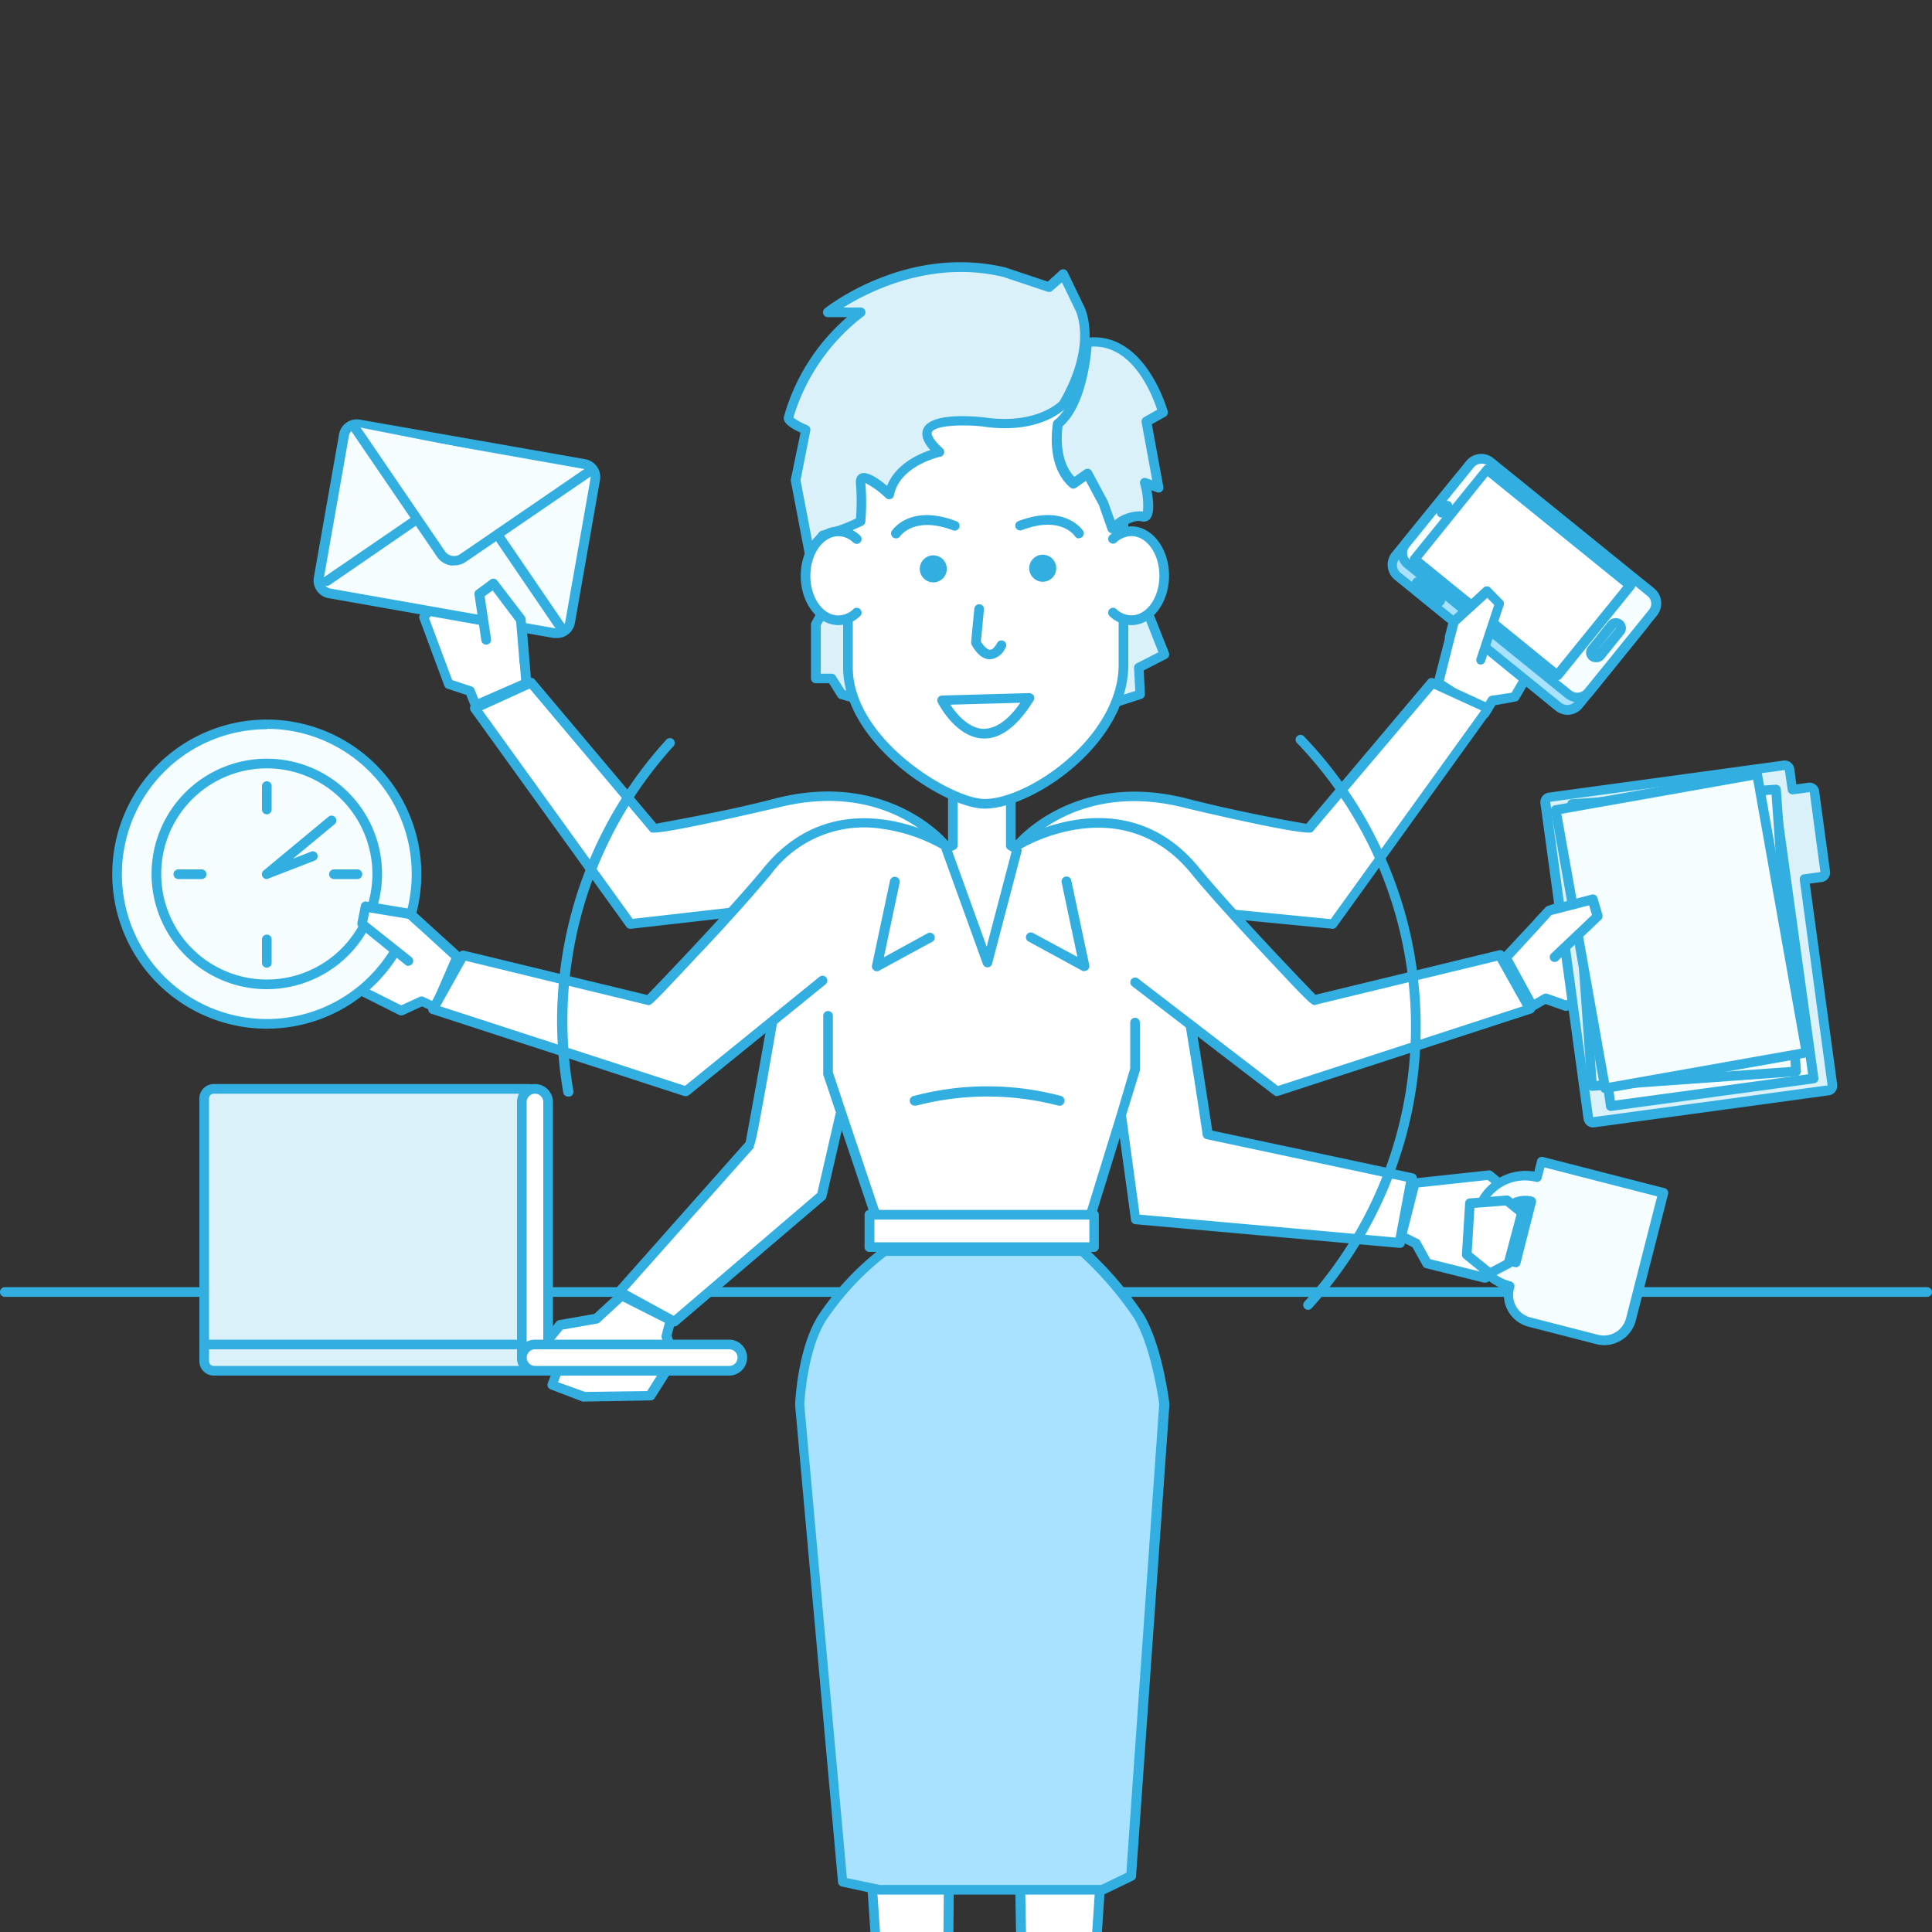<svg id="Layer_1" data-name="Layer 1" xmlns="http://www.w3.org/2000/svg" xmlns:xlink="http://www.w3.org/1999/xlink" viewBox="0 0 200 200"><rect x="0" y="0" width="200" height="200" fill="#333333" stroke="none"/><defs><style>.cls-1{fill:none;}.cls-2{fill:#32afe0;}.cls-3{clip-path:url(#clip-path);}.cls-4{fill:#fff;}.cls-5{fill:#a9e2ff;}.cls-6{fill:#f5fdff;}.cls-7{fill:#dbf1fa;}.cls-8{fill:#cbebf4;}</style><clipPath id="clip-path"><rect class="cls-1" x="0.3" y="0.12" width="200" height="200"/></clipPath></defs><title>1023</title><path class="cls-2" d="M199.5,134.25H.5a.5.5,0,0,1,0-1h199a.5.5,0,0,1,0,1Z"/><g class="cls-3"><polygon class="cls-4" points="153.68 73.83 154.5 72.52 156.8 72.17 160.51 65.79 157.31 59.8 156 58.04 150.55 64.33 148.9 70.69 153.68 73.83"/><path class="cls-2" d="M153.68,74.33a.5.5,0,0,1-.27-.08l-4.78-3.14a.5.5,0,0,1-.21-.54l1.65-6.37a.5.5,0,0,1,.11-.2l5.45-6.29a.51.51,0,0,1,.4-.17.5.5,0,0,1,.38.2l1.31,1.77,3.24,6a.5.5,0,0,1,0,.49l-3.71,6.38a.5.5,0,0,1-.36.24L154.8,73l-.69,1.12a.5.5,0,0,1-.32.23Zm-4.21-3.86,4.05,2.66.54-.88a.5.5,0,0,1,.35-.23l2.07-.31,3.44-5.93L156.87,60l-.9-1.21-5,5.73Z"/><path class="cls-4" d="M117.31,93.67l20.64,2L154,73.32l-5.81-2.65L135.47,85.8c.13,0-6.72-1.13-12.59-2.64-11.65-3-17.5,4.34-17.5,4.34"/><path class="cls-2" d="M137.95,96.15h0l-20.64-2a.5.5,0,1,1,.1-1l20.35,2,15.57-21.61-4.91-2.24L135.85,86.13c-.5.53-13-2.45-13.1-2.48-11.18-2.89-16.75,3.88-17,4.17a.5.5,0,0,1-.78-.62c.06-.08,6.19-7.58,18-4.51,5.06,1.31,10.93,2.37,12.26,2.59l12.59-14.92a.5.5,0,0,1,.59-.13l5.8,2.65a.5.5,0,0,1,.2.75L138.35,95.95A.5.5,0,0,1,137.95,96.15Z"/><rect class="cls-5" x="150.5" y="48.91" width="13.58" height="24.4" rx="1.48" ry="1.48" transform="translate(10.79 144.85) rotate(-50.98)"/><path class="cls-2" d="M162.28,74a2,2,0,0,1-1.24-.44L144.37,60a2,2,0,0,1-.29-2.78L150.77,49a2,2,0,0,1,2.78-.29l16.67,13.5A2,2,0,0,1,170.5,65l-6.69,8.26A2,2,0,0,1,162.28,74Zm-10-24.71h-.11a1,1,0,0,0-.66.35l-6.69,8.26a1,1,0,0,0,.14,1.37l16.67,13.5a1,1,0,0,0,1.38-.14l6.69-8.26h0a1,1,0,0,0-.14-1.37l-16.67-13.5A1,1,0,0,0,152.31,49.26Z"/><rect class="cls-6" x="151.53" y="47.63" width="13.58" height="24.4" rx="1.48" ry="1.48" transform="translate(12.16 145.18) rotate(-50.98)"/><path class="cls-2" d="M163.31,72.69a2,2,0,0,1-1.24-.44L145.4,58.75a2,2,0,0,1-.29-2.78l6.69-8.26a2,2,0,0,1,2.78-.29l16.67,13.5a2,2,0,0,1,.29,2.78L164.85,72a2,2,0,0,1-1.33.72ZM153.34,48a1,1,0,0,0-.76.36l-6.69,8.26A1,1,0,0,0,146,58l16.67,13.5a1,1,0,0,0,1.37-.14l6.69-8.26h0a1,1,0,0,0-.14-1.37L154,48.2A1,1,0,0,0,153.34,48Z"/><rect class="cls-4" x="148.06" y="53.26" width="19.07" height="11.97" transform="translate(242.75 204.5) rotate(-140.98)"/><path class="cls-2" d="M161.24,70.41a.5.5,0,0,1-.31-.11l-14.82-12a.5.5,0,0,1-.07-.7l7.54-9.3a.5.5,0,0,1,.7-.07l14.82,12a.5.5,0,0,1,.07.7l-7.54,9.3a.5.5,0,0,1-.34.18ZM147.13,57.82l14,11.38,6.91-8.53L154,49.3Z"/><line class="cls-6" x1="149.24" y1="53.08" x2="149.83" y2="52.35"/><path class="cls-2" d="M149.24,53.58a.5.5,0,0,1-.39-.81l.59-.73a.5.5,0,1,1,.78.63l-.59.73A.5.5,0,0,1,149.24,53.58Z"/><rect class="cls-7" x="164.14" y="65.74" width="4.27" height="1.07" rx="0.53" ry="0.53" transform="translate(10.1 153.74) rotate(-50.98)"/><path class="cls-2" d="M165.26,68.55a1,1,0,0,1-.8-1.68l2-2.49a1,1,0,0,1,.7-.38,1,1,0,0,1,.76.22,1,1,0,0,1,.15,1.45h0l-2,2.49A1,1,0,0,1,165.26,68.55Zm2-3.55-2.06,2.49,2.07-2.44A0,0,0,0,0,167.3,65Zm.39.36h0Z"/><rect class="cls-5" x="147.61" y="59.65" width="0.49" height="3.16" rx="0.25" ry="0.25" transform="translate(7.2 137.57) rotate(-50.99)"/><path class="cls-2" d="M148.89,62.82a.74.74,0,0,1-.47-.17L146.35,61a.75.75,0,0,1,.94-1.16l2.07,1.68a.75.75,0,0,1,.11,1h0a.74.74,0,0,1-.5.27Zm.19-.59h0Z"/><polyline class="cls-4" points="153.33 68.29 155.25 62.46 153.98 61.16 150.55 64.33 150.13 65.93"/><path class="cls-2" d="M153.33,68.79l-.16,0a.5.5,0,0,1-.32-.63l1.83-5.54-.72-.73-3,2.74-.38,1.46a.5.5,0,0,1-1-.25l.41-1.6a.51.51,0,0,1,.15-.24l3.43-3.16a.5.5,0,0,1,.7,0l1.27,1.3a.5.5,0,0,1,.12.51l-1.93,5.83A.5.5,0,0,1,153.33,68.79Z"/><path class="cls-4" d="M84.14,93.51,65.26,95.65,49.16,73.32,55,70.66,67.73,85.8c-.13,0,6.72-1.13,12.59-2.64,11.65-3,17.5,4.34,17.5,4.34"/><path class="cls-2" d="M65.25,96.15a.5.5,0,0,1-.41-.21L48.75,73.61a.5.5,0,0,1,.2-.75l5.81-2.65a.5.5,0,0,1,.59.13L67.93,85.27C69.26,85,75.13,84,80.2,82.67c11.83-3.06,18,4.44,18,4.51a.5.5,0,0,1-.78.62c-.23-.29-5.81-7.06-17-4.17-.12,0-12.59,3-13.07,2.51L54.83,71.28l-4.91,2.24,15.57,21.6L84.08,93a.5.5,0,1,1,.11,1L65.31,96.15Z"/><polygon class="cls-4" points="49.22 72.97 48.64 71.53 46.43 70.8 43.86 63.88 48.02 58.53 49.62 57.01 53.92 64.13 54.46 70.69 49.22 72.97"/><path class="cls-2" d="M49.22,73.47a.5.5,0,0,1-.46-.31l-.49-1.22-2-.66A.5.5,0,0,1,46,71l-2.57-6.92a.5.5,0,0,1,.07-.48l4.16-5.36,1.65-1.57a.5.5,0,0,1,.77.1l4.3,7.12a.49.49,0,0,1,.07.22L55,70.65a.5.5,0,0,1-.3.5l-5.24,2.28A.49.49,0,0,1,49.22,73.47ZM46.81,70.4l2,.66a.5.5,0,0,1,.31.29l.39,1,4.44-1.94-.5-6.08L49.51,57.8l-1.14,1.09L44.42,64Z"/><rect class="cls-6" x="34.12" y="45.84" width="26.4" height="17.77" rx="1.37" ry="1.37" transform="translate(10.21 -7.38) rotate(9.99)"/><path class="cls-2" d="M57.67,66.05l-.33,0h0L34,61.92a1.87,1.87,0,0,1-1.51-2.16l2.61-14.81a1.87,1.87,0,0,1,2.16-1.51L60.6,47.54a1.87,1.87,0,0,1,1.51,2.16L59.51,64.51a1.87,1.87,0,0,1-1.84,1.54Zm-.15-1a.87.87,0,0,0,1-.7l2.61-14.81a.87.87,0,0,0-.7-1L37.12,44.41a.87.87,0,0,0-1,.7L33.51,59.93a.87.87,0,0,0,.7,1Z"/><path class="cls-6" d="M33.85,60.15,46.76,51.3a1.63,1.63,0,0,1,2.26.4l9,13.19"/><path class="cls-2" d="M58,65.39a.5.5,0,0,1-.41-.22L48.61,52A1.12,1.12,0,0,0,47,51.71L34.13,60.56a.5.5,0,0,1-.56-.83l12.91-8.84a2.12,2.12,0,0,1,2.95.52l9,13.19a.5.5,0,0,1-.41.78Z"/><path class="cls-6" d="M60.87,48.9,48,57.74a1.63,1.63,0,0,1-2.26-.4l-9-13.19"/><path class="cls-2" d="M47,58.53a2.17,2.17,0,0,1-.37,0,2.11,2.11,0,0,1-1.37-.87l-9-13.19a.5.5,0,1,1,.82-.57l9,13.19a1.13,1.13,0,0,0,1.56.27l12.92-8.85a.5.5,0,0,1,.56.83L48.24,58.15A2.09,2.09,0,0,1,47,58.53Z"/><polyline class="cls-4" points="50.31 66.23 49.6 61.49 51.08 60.43 53.92 64.13 54.28 68.47"/><path class="cls-2" d="M54.28,69a.5.5,0,0,1-.5-.46l-.35-4.19L51,61.12l-.83.6.66,4.43a.5.5,0,1,1-1,.15l-.71-4.74a.5.5,0,0,1,.2-.48L50.78,60a.5.5,0,0,1,.69.1l2.84,3.7a.5.5,0,0,1,.1.26l.36,4.34a.5.5,0,0,1-.46.54Z"/><polygon class="cls-4" points="45.04 104.3 43.64 103.64 41.52 104.61 34.92 101.3 34.32 94.55 34.45 92.35 42.45 94.63 47.32 99.05 45.04 104.3"/><path class="cls-2" d="M41.52,105.11a.49.49,0,0,1-.22-.05l-6.6-3.31a.5.5,0,0,1-.27-.4l-.61-6.76L34,92.32a.5.5,0,0,1,.21-.38.5.5,0,0,1,.43-.07l8,2.28a.5.5,0,0,1,.2.11l4.87,4.42a.5.5,0,0,1,.12.57l-2.28,5.24a.5.5,0,0,1-.67.25l-1.19-.56-1.91.88A.5.5,0,0,1,41.52,105.11ZM35.4,101l6.13,3.07,1.9-.87a.5.5,0,0,1,.42,0l.94.44,1.93-4.44L42.2,95.07,34.91,93l-.09,1.58Z"/><path class="cls-4" d="M109.68,90.36s2.4,18.33-8.75,17.18c-9.73,0-8.23-17.18-8.23-17.18l5.89-2.87V82.1h6v5.4Z"/><path class="cls-2" d="M101.91,108.09a10.15,10.15,0,0,1-1-.05h0a6.86,6.86,0,0,1-5.23-2.29c-4.31-4.71-3.47-15-3.43-15.43a.5.5,0,0,1,.28-.41l5.61-2.73V82.1a.5.5,0,0,1,.5-.5h6a.5.5,0,0,1,.5.5v5.11l4.79,2.72a.5.5,0,0,1,.25.37c.06.45,1.39,11.09-3.11,15.71A6.91,6.91,0,0,1,101.91,108.09ZM93.18,90.69c-.1,1.68-.45,10.42,3.19,14.39a5.94,5.94,0,0,0,4.56,2,6.26,6.26,0,0,0,5.42-1.73c3.81-3.91,3-13,2.86-14.64l-4.82-2.74a.5.5,0,0,1-.25-.43V82.6h-5v4.9a.5.5,0,0,1-.28.45Z"/><polygon class="cls-4" points="111.57 230.01 106.25 230.01 105.42 186.72 103.72 159.65 98.46 159.65 98.28 187.3 97.9 230.01 92.62 230.01 89.78 187.72 86.58 147.03 117.07 147.03 114.44 186.72 111.57 230.01"/><path class="cls-2" d="M111.57,230.51h-5.32a.5.5,0,0,1-.5-.49l-.82-43.3-1.67-26.58H99l-.18,27.16L98.4,230a.5.5,0,0,1-.5.5H92.62a.5.5,0,0,1-.5-.47l-2.84-42.29-3.19-40.68a.5.5,0,0,1,.5-.54h30.49a.5.5,0,0,1,.5.53l-5.5,83A.5.5,0,0,1,111.57,230.51Zm-4.83-1h4.37l5.43-82H87.12l3.15,40.15,2.81,41.83H97.4l.38-42.21L98,159.64a.5.5,0,0,1,.5-.5h5.26a.5.5,0,0,1,.5.47l1.71,27.07Z"/><polygon class="cls-4" points="158.63 104.14 159.96 103.36 162.16 104.14 168.44 100.26 168.44 93.47 168.11 91.3 160.34 94.28 155.89 99.12 158.63 104.14"/><path class="cls-2" d="M162.16,104.64a.49.49,0,0,1-.17,0l-2-.7-1.14.66a.49.49,0,0,1-.39,0,.5.5,0,0,1-.3-.24l-2.74-5a.5.5,0,0,1,.07-.58L160,93.94a.51.51,0,0,1,.19-.13l7.77-3a.5.5,0,0,1,.67.39l.33,2.18v6.86a.5.5,0,0,1-.24.43l-6.27,3.88A.5.5,0,0,1,162.16,104.64Zm-2.2-1.78a.49.49,0,0,1,.17,0l2,.7,5.83-3.61V93.47L167.71,92l-7.08,2.72-4.13,4.49,2.32,4.26.89-.52A.5.5,0,0,1,160,102.86Z"/><path class="cls-4" d="M105.4,87.5s13.11-2.23,16.39,10.84c.92,3.65,3.21,19.09,3.21,19.09l21.13,4.5-1.25,6.72-27.35-2.45-1.46-10.78,1.46-4.74v0l-5.69,18.43H91.74l-6-18v0l1.35,4-2,8.65-15.25,13-5.69-3.1,13.53-15.25c0,.13,2.35-12.71,3.32-18.69C82.91,87.89,97.82,87.5,97.82,87.5l4.39,12.14Z"/><path class="cls-2" d="M69.81,137.31a.5.5,0,0,1-.24-.06l-5.69-3.1a.5.5,0,0,1-.13-.77l13.44-15.15c.26-1.39,2.39-13,3.29-18.54C82.46,87.55,97.66,87,97.81,87a.49.49,0,0,1,.48.33L102.14,98l2.78-10.59a.5.5,0,0,1,.4-.37c.14,0,13.6-2.15,17,11.21.85,3.38,2.82,16.44,3.17,18.79l20.79,4.43a.5.5,0,0,1,.39.58l-1.25,6.72a.49.49,0,0,1-.54.41l-27.35-2.45a.5.5,0,0,1-.45-.43l-1.16-8.54-3.56,11.52a.5.5,0,0,1-.48.35H91.74a.5.5,0,0,1-.47-.34L87.14,117l-1.59,6.92a.5.5,0,0,1-.16.27l-15.25,13A.5.5,0,0,1,69.81,137.31Zm-4.9-3.74,4.83,2.64L84.61,123.5l1.92-8.35-1.31-3.9a.49.49,0,0,1,0-.16v-5.93a.5.5,0,1,1,1,0V111l1.33,4h0l4.57,13.62h19.38l4.11-13.31v0L117,110.6v-4.74a.5.5,0,0,1,1,0v4.82h0a.49.49,0,0,1,0,.15l-1.43,4.63,1.4,10.28,26.5,2.37,1.08-5.79-20.66-4.4a.5.5,0,0,1-.39-.42c0-.15-2.3-15.45-3.21-19-2.89-11.52-13.49-10.77-15.5-10.51L102.7,99.77a.5.5,0,0,1-.46.37.51.51,0,0,1-.49-.33L97.48,88c-2.24.16-14.33,1.51-16,11.83-.5,3.1-1.38,8-2,11.59-.92,5.1-1.22,6.78-1.47,7.3l.06.05Z"/><path class="cls-4" d="M85.14,101.51,71,113l-26.18-8.52L48,98.89l19.24,4.67c-.09.1,8.46-8.73,12.3-13.42,7.62-9.31,18.33-2.64,18.33-2.64"/><path class="cls-2" d="M71,113.47l-.15,0-26.18-8.52a.5.5,0,0,1-.28-.72l3.12-5.57a.5.5,0,0,1,.55-.24L67,103c1.29-1.33,8.59-8.94,12.07-13.18,7.81-9.54,18.87-2.82,19-2.75a.5.5,0,0,1-.53.85,17.44,17.44,0,0,0-6.15-2.11,12,12,0,0,0-11.54,4.64c-2,2.43-5.23,6-7.6,8.48-4.84,5.17-4.85,5.17-5.17,5.11L48.2,99.46l-2.63,4.71,25.34,8.24,13.92-11.29a.5.5,0,1,1,.63.78L71.33,113.36A.5.5,0,0,1,71,113.47Z"/><path class="cls-4" d="M117.48,101.67,132.19,113l26.18-8.52-3.12-5.57L136,103.56c.09.1-8.46-8.73-12.3-13.42-7.62-9.31-18.33-2.64-18.33-2.64"/><path class="cls-2" d="M132.19,113.47a.5.5,0,0,1-.3-.1l-14.71-11.3a.5.5,0,0,1,.61-.79l14.5,11.14,25.35-8.25L155,99.46,136.23,104c-.34.23-.72-.18-5.31-5.08-2.37-2.53-5.61-6.05-7.6-8.49-7.26-8.87-17.58-2.6-17.68-2.53a.5.5,0,1,1-.53-.85c.11-.07,11.18-6.79,19,2.75,3.43,4.19,10.77,11.85,12.07,13.18l19-4.61a.5.5,0,0,1,.55.24l3.12,5.57a.5.5,0,0,1-.28.72l-26.18,8.52Z"/><rect class="cls-4" x="90.02" y="125.76" width="23.25" height="3.34"/><path class="cls-2" d="M113.27,129.6H90a.5.5,0,0,1-.5-.5v-3.35a.5.5,0,0,1,.5-.5h23.25a.5.5,0,0,1,.5.5v3.35A.5.5,0,0,1,113.27,129.6Zm-22.75-1h22.25v-2.35H90.52Z"/><path class="cls-5" d="M117.86,136.22a37.12,37.12,0,0,0-5.8-6.72H91.58a29,29,0,0,0-6.49,6.93c-2.09,3.34-2.32,9-2.32,9h0l4.44,49.39,3.86.84h23l3-1.43,3.46-48.8h0S119.78,139.43,117.86,136.22Z"/><path class="cls-2" d="M114.1,196.13H91l-3.86-.84a.5.5,0,0,1-.39-.44l-4.44-49.39c0-.3.25-5.86,2.39-9.27a29.25,29.25,0,0,1,6.62-7.06.5.5,0,0,1,.3-.1h20.48a.5.5,0,0,1,.34.13,37.14,37.14,0,0,1,5.89,6.83h0c2,3.26,2.7,9.12,2.73,9.37l-3.46,48.89a.5.5,0,0,1-.28.41l-3,1.44A.49.49,0,0,1,114.1,196.13Zm-23-1H114l2.6-1.26L120,145.36h0s-.75-5.81-2.59-8.88h0a35.93,35.93,0,0,0-5.57-6.47H91.74a28.62,28.62,0,0,0-6.24,6.69c-2,3.19-2.24,8.66-2.24,8.72l4.41,49Z"/><path class="cls-2" d="M94.75,114.45a.5.5,0,0,1-.14-1,29.59,29.59,0,0,1,15.21,0,.5.5,0,1,1-.28,1,29.07,29.07,0,0,0-14.65,0Z"/><path class="cls-2" d="M90.76,100.54a.5.5,0,0,1-.49-.6l1.86-8.77a.5.5,0,0,1,1,.21l-1.63,7.71L96,96.63a.5.5,0,1,1,.47.88l-5.51,3A.5.5,0,0,1,90.76,100.54Z"/><path class="cls-2" d="M112.25,100.54a.5.5,0,0,1-.24-.06l-5.51-3a.5.5,0,1,1,.47-.88l4.56,2.46-1.63-7.71a.5.5,0,0,1,1-.21l1.86,8.77a.5.5,0,0,1-.49.6Z"/><polygon class="cls-7" points="84.45 64.64 84.45 70.23 86.08 70.23 87.11 71.88 91.61 73.15 93.55 67.84 87.11 59.85 84.45 64.64"/><path class="cls-2" d="M91.61,73.65l-.14,0L87,72.36a.5.5,0,0,1-.29-.22l-.88-1.41H84.45a.5.5,0,0,1-.5-.5V64.64a.5.5,0,0,1,.06-.24l2.65-4.79a.5.5,0,0,1,.39-.26.51.51,0,0,1,.43.18l6.45,8A.5.5,0,0,1,94,68l-1.94,5.32A.5.5,0,0,1,91.61,73.65Zm-4.18-2.21,3.87,1.1L93,67.93l-5.8-7.19-2.23,4v5h1.12a.5.5,0,0,1,.42.24Z"/><polygon class="cls-7" points="118.87 63.55 120.52 67.75 117.87 69.1 118.01 71.88 113.97 73.15 112.22 67.84 118.01 59.85 118.87 63.55"/><path class="cls-2" d="M114,73.65a.5.5,0,0,1-.48-.34L111.75,68a.5.5,0,0,1,.07-.45l5.79-8a.5.5,0,0,1,.89.18l.85,3.67L121,67.56a.5.5,0,0,1-.24.63l-2.36,1.21.12,2.45a.5.5,0,0,1-.35.5l-4,1.28Zm-1.19-5.73,1.51,4.61,3.2-1-.12-2.39a.5.5,0,0,1,.27-.47l2.25-1.15-1.49-3.78,0-.07L117.77,61Z"/><path class="cls-4" d="M101.92,83.21h0c-3.56,0-14.14-6.36-14.14-14.14V45.92A12.86,12.86,0,0,1,100.6,33.1h2.89A12.86,12.86,0,0,1,116.3,45.92v22.9C116.3,76.73,106.56,83.21,101.92,83.21Z"/><path class="cls-2" d="M101.92,83.71c-4,0-14.64-6.65-14.64-14.64V45.92A13.33,13.33,0,0,1,100.6,32.6h2.89A13.33,13.33,0,0,1,116.8,45.92v22.9C116.8,77,106.95,83.71,101.92,83.71ZM100.6,33.6A12.33,12.33,0,0,0,88.28,45.92V69.07c0,7.5,10.3,13.64,13.64,13.64,4.57,0,13.88-6.43,13.88-13.89V45.92A12.33,12.33,0,0,0,103.49,33.6Z"/><path class="cls-2" d="M102.45,68.25h0c-1.08,0-1.79-1.36-1.87-1.51a.51.51,0,0,1-.05-.28l.33-3.46a.52.52,0,0,1,.55-.45.5.5,0,0,1,.45.55l-.32,3.31c.22.38.63.84.94.85s.58-.42.73-.67a.5.5,0,1,1,.86.5A1.92,1.92,0,0,1,102.45,68.25Z"/><path class="cls-2" d="M101.9,76.45h-.15c-2.83-.12-4.61-3.6-4.68-3.75A.5.5,0,0,1,97.5,72l9-.25A.54.54,0,0,1,107,72a.5.5,0,0,1,0,.51C105.38,75.12,103.67,76.45,101.9,76.45Zm-3.52-3.5c.61.92,1.85,2.44,3.41,2.5,1.27,0,2.55-.85,3.83-2.7Z"/><circle class="cls-2" cx="96.61" cy="58.89" r="1.4" transform="translate(-13.34 85.56) rotate(-45)"/><circle class="cls-2" cx="107.94" cy="58.82" r="1.4" transform="translate(-14.39 46.77) rotate(-22.96)"/><path class="cls-2" d="M92.74,55.73a.5.5,0,0,1-.42-.77c.08-.12,1.9-2.84,6.69-1a.5.5,0,1,1-.35.94c-4-1.51-5.44.55-5.5.64A.51.51,0,0,1,92.74,55.73Z"/><path class="cls-2" d="M111.7,55.74a.5.5,0,0,1-.42-.23c-.07-.1-1.51-2.15-5.5-.63a.5.5,0,1,1-.35-.94c4.79-1.81,6.61.91,6.69,1a.5.5,0,0,1-.42.77Z"/><path class="cls-7" d="M110.07,41.85s-2.44,2.71-8.25,1.85c0,0-9.17-1-4.56,3.13,0,0-4.5.91-5.19,4.36,0,0-3.18-3-3-1.14a23.34,23.34,0,0,1,0,3.94,20.54,20.54,0,0,1-3.91,1.43l-1.4,1.73-1.42-7.44,1-5.21s-1.8-.77-1.8-1.2a21,21,0,0,1,7.49-11H85.69s8.2-6.54,18.28-4.15l4.61,1.54,1.48-1.31,1.65,3.42S113.81,35.45,110.07,41.85Z"/><path class="cls-2" d="M83.78,57.65l-.12,0a.5.5,0,0,1-.37-.39L81.87,49.8a.5.5,0,0,1,0-.19l1-4.82c-1.73-.8-1.73-1.3-1.73-1.49a.49.49,0,0,1,0-.12,21.15,21.15,0,0,1,6.55-10.35h-2a.5.5,0,0,1-.31-.89c.34-.27,8.51-6.67,18.71-4.25l4.38,1.46L109.73,28a.5.5,0,0,1,.78.16l1.65,3.42c.07.13,2.17,3.92-1.67,10.49l-.06.08c-.11.12-2.69,2.9-8.7,2-2.29-.25-5-.08-5.26.59-.1.23.13.8,1.11,1.68a.5.5,0,0,1-.24.86s-4.18.89-4.8,4a.5.5,0,0,1-.83.27A8.92,8.92,0,0,0,89.58,50h0a23.67,23.67,0,0,1,0,4,.5.5,0,0,1-.28.41,22.49,22.49,0,0,1-3.85,1.43l-1.28,1.58A.5.5,0,0,1,83.78,57.65Zm-.91-7.94L84.07,56l.72-.89a.5.5,0,0,1,.32-.18,17.88,17.88,0,0,0,3.5-1.26,22.28,22.28,0,0,0,0-3.56c-.07-.66.2-.94.44-1.06.66-.33,1.78.4,2.78,1.25.87-2.23,3.2-3.28,4.48-3.71-.53-.59-1.07-1.43-.72-2.21.75-1.66,5-1.31,6.3-1.17,5.11.75,7.5-1.37,7.8-1.66,3.48-6,1.64-9.44,1.62-9.47l-1.38-2.85-1,.87a.49.49,0,0,1-.49.1l-4.61-1.54C96.42,26.9,90,30.16,87.31,31.83h1.78a.5.5,0,0,1,.29.91,20.69,20.69,0,0,0-7.25,10.49,6.94,6.94,0,0,0,1.46.8.5.5,0,0,1,.29.56Zm27.2-7.86h0Z"/><path class="cls-7" d="M109.48,43.9s-.79,4.1,1.64,6.15l1.46-1,1.65,3.08.91,2.59s1.9-1.56,3.11-1.22.25-3.47.25-3.47l1.42.51-1.25-6.84,1.71-1s-2.11-8-7.86-7.23C112.52,35.47,112.24,41.73,109.48,43.9Z"/><path class="cls-2" d="M115.14,55.19l-.13,0a.5.5,0,0,1-.34-.31l-.91-2.59-1.35-2.51-1,.7a.5.5,0,0,1-.61,0C108.17,48.22,109,44,109,43.8a.5.5,0,0,1,.18-.3c2.55-2,2.85-8,2.85-8.06a.5.5,0,0,1,.44-.47c6.1-.78,8.38,7.52,8.41,7.6a.5.5,0,0,1-.24.56l-1.4.79,1.19,6.48a.5.5,0,0,1-.66.56l-.57-.2c.22,1.12.33,2.46-.2,3a.87.87,0,0,1-.87.2c-.79-.22-2.22.76-2.66,1.12A.5.5,0,0,1,115.14,55.19Zm-2.56-6.66h.12a.5.5,0,0,1,.32.25l1.65,3.08.72,2a4.25,4.25,0,0,1,2.93-.92,7.74,7.74,0,0,0-.3-2.85.5.5,0,0,1,.65-.59l.61.22-1.1-6a.5.5,0,0,1,.25-.53l1.36-.77c-.48-1.46-2.49-6.76-6.79-6.54-.12,1.47-.67,6.2-3,8.24-.1.73-.38,3.58,1.22,5.24l1.13-.79A.5.5,0,0,1,112.58,48.53Z"/><path class="cls-4" d="M115.22,63.42a2.81,2.81,0,0,0,1.9.79c1.88,0,3.4-2.06,3.4-4.6S119,55,117.12,55a2.81,2.81,0,0,0-1.9.79"/><path class="cls-2" d="M117.12,64.71a3.29,3.29,0,0,1-2.24-.92.5.5,0,1,1,.68-.74,2.31,2.31,0,0,0,1.56.65c1.6,0,2.9-1.84,2.9-4.1s-1.3-4.1-2.9-4.1a2.31,2.31,0,0,0-1.56.65.5.5,0,1,1-.68-.74,3.29,3.29,0,0,1,2.24-.92c2.15,0,3.9,2.29,3.9,5.1S119.27,64.71,117.12,64.71Z"/><path class="cls-4" d="M88.69,55.79l-.28-.23A2.72,2.72,0,0,0,86.79,55c-1.88,0-3.4,2.06-3.4,4.6s1.52,4.6,3.4,4.6a2.81,2.81,0,0,0,1.9-.79"/><path class="cls-2" d="M86.79,64.71c-2.15,0-3.9-2.29-3.9-5.1s1.75-5.1,3.9-5.1a3.23,3.23,0,0,1,1.91.65,3.84,3.84,0,0,1,.33.27.5.5,0,0,1-.68.74l-.24-.2a2.2,2.2,0,0,0-1.32-.46c-1.6,0-2.9,1.84-2.9,4.1s1.3,4.1,2.9,4.1a2.31,2.31,0,0,0,1.56-.66.5.5,0,0,1,.68.74A3.3,3.3,0,0,1,86.79,64.71Z"/><path class="cls-7" d="M187.24,81.52l-1.71.23-.28-2.07a.52.52,0,0,0-.59-.45l-24.25,3.31a.52.52,0,0,0-.45.59l4.45,32.62a.52.52,0,0,0,.59.45l24.25-3.31a.52.52,0,0,0,.45-.59L186.8,91l1.71-.23a.52.52,0,0,0,.45-.59L187.83,82A.52.52,0,0,0,187.24,81.52Z"/><path class="cls-2" d="M164.93,116.71a1,1,0,0,1-1-.88L159.47,83.2a1,1,0,0,1,.88-1.15l24.25-3.31a1,1,0,0,1,1.15.88l.21,1.58,1.21-.17a1,1,0,0,1,1.15.88l1.12,8.25a1,1,0,0,1-.88,1.15l-1.21.16,2.83,20.77a1,1,0,0,1-.87,1.15l-24.25,3.31Zm19.83-37L160.48,83l4.43,32.65,24.28-3.29-2.88-21.29a.5.5,0,0,1,.43-.56l1.71-.23L187.34,82l0,0-1.71.23a.51.51,0,0,1-.37-.1.5.5,0,0,1-.19-.33Zm2.48,1.77h0Z"/><rect class="cls-6" x="164.67" y="83.95" width="21.17" height="29.26" transform="translate(-11.71 24.57) rotate(-7.76)"/><path class="cls-2" d="M166.74,115a.5.5,0,0,1-.49-.43l-4-29a.5.5,0,0,1,.43-.56l21-2.86a.5.5,0,0,1,.56.43l4,29a.5.5,0,0,1-.43.56l-21,2.86Zm-3.39-29.07,3.82,28,20-2.72-3.82-28Z"/><rect class="cls-8" x="165.67" y="87.49" width="4.12" height="0.71" transform="translate(-10.33 23.46) rotate(-7.76)"/><rect class="cls-8" x="177.61" y="85.87" width="4.12" height="0.71" transform="translate(-10 25.06) rotate(-7.76)"/><rect class="cls-8" x="165.85" y="88.65" width="7.74" height="0.71" transform="translate(-10.47 23.74) rotate(-7.76)"/><rect class="cls-8" x="166.04" y="90.06" width="7.74" height="0.71" transform="matrix(0.99, -0.14, 0.14, 0.99, -10.65, 23.78)"/><rect class="cls-8" x="166.97" y="96.9" width="8.61" height="0.71" transform="translate(-11.57 24.02) rotate(-7.76)"/><rect class="cls-8" x="167.13" y="97.79" width="16.17" height="0.71" transform="translate(-11.65 24.56) rotate(-7.76)"/><rect class="cls-8" x="167.32" y="99.2" width="16.17" height="0.71" transform="translate(-11.84 24.6) rotate(-7.76)"/><rect class="cls-8" x="167.51" y="100.6" width="16.17" height="0.71" transform="translate(-12.03 24.64) rotate(-7.76)"/><rect class="cls-8" x="167.7" y="102.01" width="16.17" height="0.71" transform="translate(-12.21 24.68) rotate(-7.76)"/><path class="cls-2" d="M169.61,112h-.07a.5.5,0,0,1-.35-.24,3.81,3.81,0,0,1-.48-2.28,8.28,8.28,0,0,1,.51-2.12.5.5,0,0,1,.31-.3.49.49,0,0,1,.43.05,1.42,1.42,0,0,1,.29.25,5.91,5.91,0,0,1,1.54-1.56.51.51,0,0,1,.38-.08.5.5,0,0,1,.32.21,1.49,1.49,0,0,1,0,1.37c-.12.35-.26.72-.41,1.1a.81.81,0,0,1,.3.12c.08,0,.3,0,.44-.09l.3-.1a3.8,3.8,0,0,1,1.42,0,1.78,1.78,0,0,0,1.22-.12.5.5,0,1,1,.6.8,2.56,2.56,0,0,1-1.93.31,3,3,0,0,0-1,0l-.23.08a1.52,1.52,0,0,1-1.14.08h0a2,2,0,0,1-.59.41,7.09,7.09,0,0,1-1.5,2A.5.5,0,0,1,169.61,112Zm.08-2.26a3.25,3.25,0,0,0,.09.87,6.46,6.46,0,0,0,.63-.91l-.1-.1a.5.5,0,0,1-.52.18Zm1.09-1.33a3,3,0,0,0,.12.3c.17-.39.33-.8.47-1.19A5,5,0,0,0,170.78,108.43Z"/><rect class="cls-6" x="163.75" y="82.45" width="21.17" height="29.26" transform="translate(-6.47 12.66) rotate(-4.08)"/><path class="cls-2" d="M164.82,112.92a.5.5,0,0,1-.5-.46l-2.08-29.19a.5.5,0,0,1,.46-.53l21.12-1.51a.51.51,0,0,1,.53.46l2.08,29.19a.5.5,0,0,1-.46.53l-21.12,1.51ZM163.27,83.7l2,28.19,20.12-1.44-2-28.19Z"/><rect class="cls-8" x="165.46" y="85.52" width="4.12" height="0.71" transform="translate(-5.69 12.14) rotate(-4.08)"/><rect class="cls-8" x="177.48" y="84.67" width="4.12" height="0.71" transform="translate(-5.6 13) rotate(-4.08)"/><rect class="cls-8" x="165.56" y="86.81" width="7.74" height="0.71" transform="translate(-5.78 12.28) rotate(-4.08)"/><rect class="cls-8" x="165.66" y="88.22" width="7.74" height="0.71" transform="translate(-5.88 12.29) rotate(-4.08)"/><rect class="cls-8" x="166.15" y="95.14" width="8.61" height="0.71" transform="translate(-6.37 12.38) rotate(-4.08)"/><rect class="cls-8" x="166.24" y="96.28" width="16.17" height="0.71" transform="translate(-6.44 12.66) rotate(-4.08)"/><rect class="cls-8" x="166.34" y="97.7" width="16.17" height="0.71" transform="translate(-6.54 12.67) rotate(-4.08)"/><rect class="cls-8" x="166.45" y="99.11" width="16.17" height="0.71" transform="translate(-6.64 12.68) rotate(-4.08)"/><rect class="cls-8" x="166.55" y="100.53" width="16.17" height="0.71" transform="translate(-6.74 12.69) rotate(-4.08)"/><path class="cls-2" d="M167.88,110.12h-.11a.5.5,0,0,1-.34-.26,3.82,3.82,0,0,1-.33-2.3,8.28,8.28,0,0,1,.65-2.08.5.5,0,0,1,.75-.21,1.4,1.4,0,0,1,.28.27,5.91,5.91,0,0,1,1.64-1.45.5.5,0,0,1,.68.17,1.49,1.49,0,0,1-.06,1.37c-.15.34-.3.7-.47,1.07a.8.8,0,0,1,.29.14c.07,0,.31,0,.44-.06l.3-.08a3.83,3.83,0,0,1,1.42.06,1.78,1.78,0,0,0,1.22,0,.5.5,0,1,1,.55.83,2.55,2.55,0,0,1-1.94.19,3,3,0,0,0-1-.06l-.23.06a1.53,1.53,0,0,1-1.14,0h0a2,2,0,0,1-.61.38,7.06,7.06,0,0,1-1.63,1.89A.5.5,0,0,1,167.88,110.12Zm.19-2.25a3.19,3.19,0,0,0,0,.87,6.5,6.5,0,0,0,.69-.87l-.1-.11a.49.49,0,0,1-.53.15Zm1.17-1.26a3,3,0,0,0,.1.31c.2-.38.38-.77.55-1.16A5,5,0,0,0,169.24,106.61Z"/><rect class="cls-6" x="163.44" y="81.77" width="21.17" height="29.26" transform="translate(-14.17 31.9) rotate(-10.06)"/><path class="cls-2" d="M166.16,113.16a.5.5,0,0,1-.49-.41l-5.11-28.81a.5.5,0,0,1,.41-.58l20.84-3.7a.5.5,0,0,1,.58.4l5.11,28.81a.5.5,0,0,1-.41.58l-20.84,3.7Zm-4.53-28.91,4.94,27.83,19.86-3.52-4.94-27.83Z"/><polyline class="cls-4" points="160.93 99.08 165.37 94.85 164.85 93.1 160.34 94.28 159.22 95.5"/><path class="cls-2" d="M160.92,99.58a.5.5,0,0,1-.34-.86l4.22-4-.29-1-3.9,1-1,1.11a.5.5,0,1,1-.74-.68L160,93.94a.5.5,0,0,1,.24-.15l4.52-1.18a.5.5,0,0,1,.61.34l.51,1.74a.5.5,0,0,1-.13.5l-4.44,4.23A.5.5,0,0,1,160.92,99.58Z"/><polygon class="cls-4" points="145.06 127.95 146.58 128.71 147.73 130.78 153.73 132.28 156.09 131.02 157.81 124.59 154.15 121.63 146.46 122.46 145.06 127.95"/><path class="cls-2" d="M153.73,132.78l-.12,0-6-1.5a.5.5,0,0,1-.32-.24l-1.07-1.93-1.39-.69a.5.5,0,0,1-.26-.57l1.4-5.49a.5.5,0,0,1,.43-.37l7.7-.83a.5.5,0,0,1,.37.11l3.65,3a.5.5,0,0,1,.17.52l-1.71,6.43a.5.5,0,0,1-.25.31L154,132.72A.49.49,0,0,1,153.73,132.78Zm-5.67-2.43,5.61,1.4,2-1.06,1.57-5.91L154,122.15l-7.15.77-1.21,4.77,1.17.58a.5.5,0,0,1,.21.2Z"/><path class="cls-6" d="M153,125.54l-.36,1.42a5.09,5.09,0,0,0,3.67,6.18l-.05.21a2.89,2.89,0,0,0,2.08,3.51l7,1.8a2.89,2.89,0,0,0,3.51-2.08l3.34-13.09-12.63-3.22-.41,1.61A5.09,5.09,0,0,0,153,125.54Zm2.48.63a2.53,2.53,0,0,1,3.07-1.82l-1.61,6.32a2.53,2.53,0,0,1-1.82-3.07Z"/><path class="cls-2" d="M166.06,139.25a3.37,3.37,0,0,1-.83-.11l-7-1.8a3.39,3.39,0,0,1-2.5-3.86,5.59,5.59,0,0,1-3.56-6.65l.36-1.42h0a5.59,5.59,0,0,1,6.3-4.13l.29-1.15a.5.5,0,0,1,.61-.36L172.32,123a.5.5,0,0,1,.36.61l-3.34,13.09A3.39,3.39,0,0,1,166.06,139.25Zm-12.61-13.58-.36,1.42a4.59,4.59,0,0,0,3.31,5.57.5.5,0,0,1,.36.61l-.05.21a2.39,2.39,0,0,0,1.72,2.9l7,1.8a2.39,2.39,0,0,0,2.9-1.72l3.22-12.61-11.67-3-.29,1.13a.5.5,0,0,1-.61.36,4.59,4.59,0,0,0-5.58,3.31Zm3.46,5.5-.12,0a3,3,0,0,1-2.19-3.68l.36-1.42h0a3,3,0,0,1,3.68-2.18.5.5,0,0,1,.36.61l-1.61,6.32a.5.5,0,0,1-.48.38Zm-1-4.87-.36,1.42a2,2,0,0,0,1,2.28l1.33-5.23h0a2,2,0,0,0-2,1.53Z"/><polygon class="cls-4" points="151.84 129.89 154.23 131.82 156.17 130.79 157.57 125.53 156.01 124.27 152.17 124.56 151.84 129.89"/><path class="cls-2" d="M154.23,132.32a.5.5,0,0,1-.31-.11l-2.39-1.93a.5.5,0,0,1-.19-.42l.33-5.33a.5.5,0,0,1,.46-.47l3.84-.3a.5.5,0,0,1,.35.11l1.56,1.26a.5.5,0,0,1,.17.52l-1.4,5.26a.5.5,0,0,1-.25.31l-1.93,1A.49.49,0,0,1,154.23,132.32Zm-1.88-2.65,1.93,1.56,1.45-.77,1.26-4.74-1.15-.93-3.21.25Z"/><circle class="cls-6" cx="27.62" cy="90.47" r="15.52"/><path class="cls-2" d="M27.62,106.49a16,16,0,1,1,16-16A16,16,0,0,1,27.62,106.49Zm0-31a15,15,0,1,0,15,15A15,15,0,0,0,27.62,75.45Z"/><circle class="cls-6" cx="27.62" cy="90.47" r="11.43"/><path class="cls-2" d="M27.62,102.4A11.93,11.93,0,1,1,39.55,90.47,11.94,11.94,0,0,1,27.62,102.4Zm0-22.86A10.93,10.93,0,1,0,38.55,90.47,10.94,10.94,0,0,0,27.62,79.54Z"/><polyline class="cls-6" points="34.31 84.94 27.62 90.47 32.41 88.61"/><path class="cls-2" d="M27.62,91a.5.5,0,0,1-.32-.89L34,84.55a.5.5,0,1,1,.64.77l-4.31,3.57,1.91-.74a.5.5,0,0,1,.36.93L27.8,90.94A.5.5,0,0,1,27.62,91Z"/><path class="cls-2" d="M27.62,84.3a.5.5,0,0,1-.5-.5V81.38a.5.5,0,0,1,1,0V83.8A.5.5,0,0,1,27.62,84.3Z"/><path class="cls-2" d="M20.87,91H18.46a.5.5,0,0,1,0-1h2.41a.5.5,0,0,1,0,1Z"/><path class="cls-2" d="M37,91H34.57a.5.5,0,0,1,0-1H37a.5.5,0,0,1,0,1Z"/><path class="cls-2" d="M27.62,100.17a.5.5,0,0,1-.5-.5V97.25a.5.5,0,0,1,1,0v2.41A.5.5,0,0,1,27.62,100.17Z"/><polyline class="cls-4" points="42.3 99.46 37.49 95.64 37.85 93.86 42.45 94.63 43.68 95.74"/><path class="cls-2" d="M42.3,100a.5.5,0,0,1-.31-.11L37.18,96a.5.5,0,0,1-.18-.49l.36-1.78a.5.5,0,0,1,.57-.4l4.6.77a.5.5,0,0,1,.25.12L44,95.37a.5.5,0,1,1-.67.74l-1.11-1-4-.66-.2,1,4.57,3.63a.5.5,0,0,1-.31.89Z"/><path class="cls-2" d="M135.41,135.59a.5.5,0,0,1-.37-.84,42.36,42.36,0,0,0-.75-57.81.5.5,0,1,1,.72-.69,43.35,43.35,0,0,1,.77,59.18A.5.5,0,0,1,135.41,135.59Z"/><path class="cls-2" d="M58.8,113.52a.5.5,0,0,1-.49-.42,43.86,43.86,0,0,1-.64-7.81A43.27,43.27,0,0,1,69,76.55a.5.5,0,0,1,.74.67,42.27,42.27,0,0,0-11,28.09,42.78,42.78,0,0,0,.62,7.63.5.5,0,0,1-.41.58Z"/><polygon class="cls-4" points="69.42 136.65 68.98 138.3 69.78 140.53 67.29 144.47 60.48 144.59 57.12 143.36 58.67 139.34 56.26 139.34 57.96 137.16 61.75 136.49 64.36 134.09 69.42 136.65"/><path class="cls-2" d="M60.48,145.09a.5.5,0,0,1-.17,0L57,143.83a.5.5,0,0,1-.29-.65l1.28-3.34H56.26a.5.5,0,0,1-.39-.81l1.7-2.18a.5.5,0,0,1,.31-.19l3.64-.64,2.5-2.3a.5.5,0,0,1,.57-.08l5.06,2.56a.5.5,0,0,1,.26.57l-.39,1.5.75,2.08a.5.5,0,0,1,0,.44l-2.5,3.95a.5.5,0,0,1-.41.23l-6.8.12Zm-2.71-2,2.8,1L67,144l2.22-3.51-.72-2a.5.5,0,0,1,0-.3l.33-1.26-4.39-2.22-2.35,2.17a.5.5,0,0,1-.25.13l-3.6.63-1,1.22h1.38a.5.5,0,0,1,.47.68Z"/><rect class="cls-7" x="21.14" y="112.72" width="34.62" height="29.18" rx="0.99" ry="0.99" transform="translate(76.9 254.62) rotate(-180)"/><path class="cls-2" d="M54.77,142.4H22.13a1.49,1.49,0,0,1-1.49-1.49v-27.2a1.49,1.49,0,0,1,1.49-1.49H54.77a1.49,1.49,0,0,1,1.49,1.49v27.2A1.49,1.49,0,0,1,54.77,142.4ZM22.13,113.22a.49.49,0,0,0-.49.49v27.2a.49.49,0,0,0,.49.49H54.77a.49.49,0,0,0,.49-.49v-27.2a.49.49,0,0,0-.49-.49Z"/><rect class="cls-4" x="54.02" y="112.72" width="2.72" height="29.18" rx="1.36" ry="1.36" transform="translate(110.76 254.62) rotate(-180)"/><path class="cls-2" d="M55.38,142.4a1.86,1.86,0,0,1-1.86-1.86V114.08a1.86,1.86,0,0,1,3.72,0v26.46A1.86,1.86,0,0,1,55.38,142.4Zm0-29.18a.86.86,0,0,0-.86.86v26.46a.86.86,0,0,0,1.72,0V114.08A.86.86,0,0,0,55.38,113.22Z"/><rect class="cls-4" x="64.07" y="129.12" width="2.72" height="22.83" rx="1.36" ry="1.36" transform="translate(-75.1 205.97) rotate(-90)"/><path class="cls-2" d="M75.49,142.4H55.38a1.86,1.86,0,1,1,0-3.72h20.1a1.86,1.86,0,1,1,0,3.72Zm-20.1-2.72a.86.86,0,1,0,0,1.72h20.1a.86.86,0,1,0,0-1.72Z"/><path class="cls-2" d="M53.35,139.68H21.14a.5.5,0,0,1,0-1H53.35a.5.5,0,1,1,0,1Z"/></g></svg>